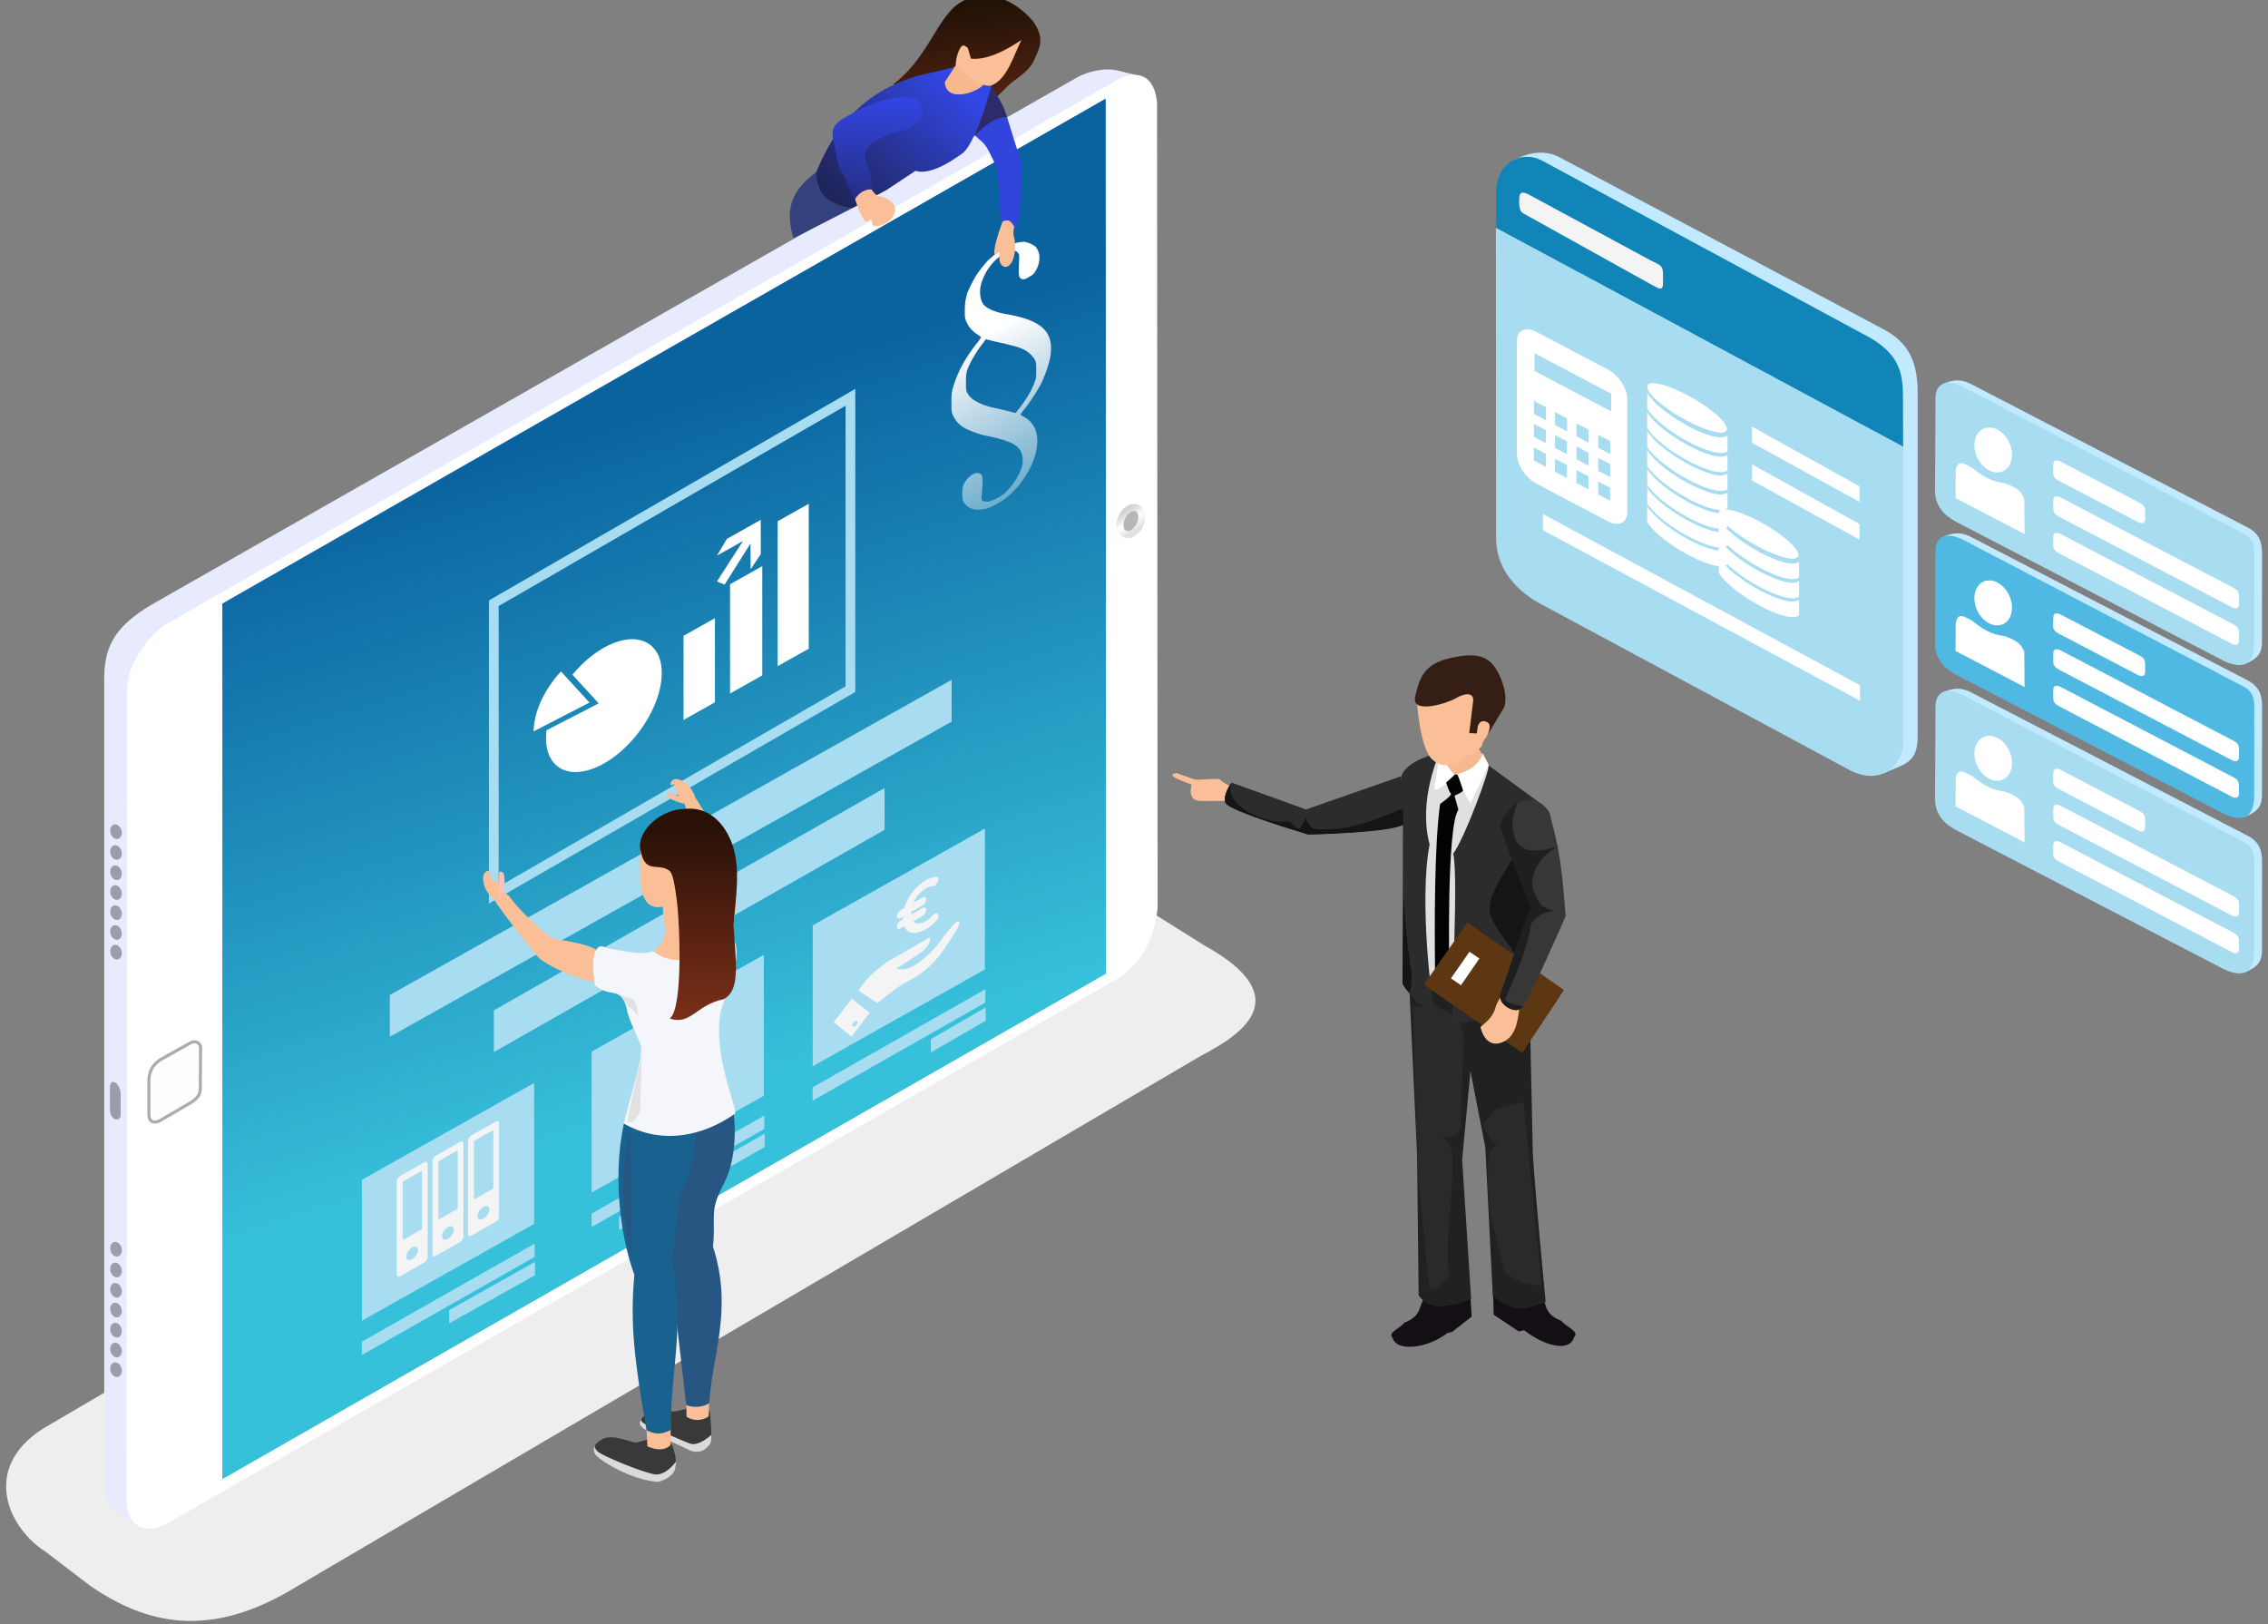 <svg xmlns="http://www.w3.org/2000/svg" xmlns:xlink="http://www.w3.org/1999/xlink" width="585.827" height="419.528" viewBox="0 0 155 111" xmlns:v="https://vecta.io/nano"><rect x="0" y="0" width="155" height="111" fill="#808080" stroke="none"/><style><![CDATA[.B{fill:#fabf97}.C{fill:#fff}.D{fill:#c1e9ff}.E{fill:#a7dcf1}.F{fill:#f4f4f4}]]></style><defs><linearGradient y2="207.801" x2="120.589" y1="202.479" x1="122.27" id="A" xlink:href="#S"><stop offset="0" stop-color="#1185b8"/></linearGradient><linearGradient y2="195.941" x2="55.049" y1="252.501" x1="37.109" id="B" xlink:href="#S"><stop offset="0" stop-color="#37c0da"/><stop offset="1" stop-color="#0a629f"/></linearGradient><linearGradient id="C" x1="5.574" y1="204.933" x2="6.6" y2="203.434" xlink:href="#S"><stop offset="0" stop-color="#e1e1e1"/><stop offset=".478" stop-color="#fff"/><stop offset="1" stop-color="#d3d3d3"/></linearGradient><linearGradient y2="199.819" x2="61.874" y1="191.525" x1="69.527" id="D" xlink:href="#S"><stop offset="0" stop-color="#3347e6"/><stop offset="1" stop-color="#1f255a"/></linearGradient><linearGradient y2="202.794" x2="67.362" y1="193.168" x1="67.737" id="E" xlink:href="#S"><stop offset="0" stop-color="#3245e0"/><stop offset="1" stop-color="#1f255c"/></linearGradient><linearGradient gradientTransform="matrix(-0.719,0,-0.082,0.719,121.703,175.616)" y2="31.944" x2="64.004" y1="14.89" x1="65.909" id="F" xlink:href="#S"><stop offset="0" stop-color="#211206"/><stop offset="1" stop-color="#7d3019"/></linearGradient><linearGradient y2="241.618" x2="53.998" y1="255.204" x1="53.998" id="G" xlink:href="#S"><stop offset="0" stop-color="#7e3019"/><stop offset="1" stop-color="#291107"/></linearGradient><linearGradient id="H" x1="-5.303" y1="202.438" x2="-5.303" y2="239.447" xlink:href="#S"><stop offset="0" stop-color="#fff"/><stop offset="1" stop-color="#fff" stop-opacity=".358"/></linearGradient><path id="I" d="M145.412 52.525c.975-.332 2.386-.964 4.274-.026l42.603 23.46c1.81 1.026 2.03 2.525 1.806 4.263l-1.635 14.35c-.223 1.73-.834 2.69-3.37 3.65z"/><path id="J" d="M143.832 54.866c.28-2.413 2.163-3.21 4.84-1.734l42.846 23.843c1.81 1.06 1.365 2.748 1.184 4.364l-1.548 13.555c-.482 3.486-2.398 4.1-5.128 2.818l-41.112-22.687c-1.882-1.062-3.047-2.555-2.9-4.84z"/><path id="K" d="M161.1 71.583c.12-.908.704-.852 1.47-.414l26.07 14.49c.86.48 1.03.737.893 1.72l-.125 1.084c-.097.687-.668.777-1.272.422l-26.427-14.712c-.423-.3-.86-.54-.75-1.352z"/><path id="L" d="M161.762 65.747c.12-.908.704-.852 1.47-.414l11.707 6.477c.86.48 1.03.737.893 1.72l-.13 1.083c-.097.687-.668.777-1.272.422l-12.1-6.722c-.423-.3-.86-.54-.75-1.352z"/><path id="M" d="M155.815 77.008l.605-5.712c-.27-.86-.513-1.718-2.946-2.578-2.238-.194-3.72-1.406-5.006-2.508-1.02-.56-2.153-1.512-2.684.418l-.535 4.528z"/><path id="N" d="M160.422 77.527c.12-.908.704-.852 1.47-.414l26.07 14.49c.86.48 1.03.737.893 1.72l-.125 1.084c-.097.687-.668.777-1.272.422L161.03 80.12c-.423-.3-.86-.54-.75-1.352z"/><path id="O" d="M94.91 238.683a.491.648 16.284 0 1-.71.233.491.648 16.284 0 1-.08-.87.491.648 16.284 0 1 .71-.233.491.648 16.284 0 1 .08.87z"/><path id="P" d="M18.762 245.04l15.054 8.546v1.163l-15.054-8.546z"/><path id="Q" d="M219.323 236.8c-.563 0-1.017.454-1.017 1.017v28.284c0 .563.453 1.017 1.017 1.017h7.348c.563 0 1.017-.454 1.017-1.017v-28.284c0-.563-.453-1.017-1.017-1.017zm.786 2.126h5.87v17.7h-5.87zm2.888 21.583a1.779 1.779 0 1 1 0 3.559 1.779 1.779 0 0 1 0-3.559z"/><path id="R" d="M356.766 264.17v3.268c2.608 2.937 14.243 3.268 16.634 0v-3.235c-2.456 3.357-14.124 2.92-16.634-.033z"/><linearGradient id="S" gradientUnits="userSpaceOnUse"/></defs><g transform="matrix(1.012 0 0 1.012 -5.92 -188.097)"><path d="M25.917 292.983l61.04-35.825c2.524-1.328 6.73-3.872.184-7.472l-10.936-6.877-67.49 39.55c-4.176 2.714-2.282 6.726.24 8.31l3 2.294c3.77 2.565 8.042 3.674 13.964.02z" fill="#eee"/><g transform="matrix(.415 0 .047 .415 74.29 189.972)"><use xlink:href="#I" class="D"/><use xlink:href="#J" class="E"/><g class="C"><use xlink:href="#K"/><use xlink:href="#L"/><use xlink:href="#M"/><ellipse transform="matrix(1 0 .064 .998 0 0)" ry="3.665" rx="2.993" cy="63.453" cx="148.2" paint-order="markers stroke fill"/><use xlink:href="#N"/></g></g><g transform="matrix(-.775 0 0 .775 86.934 62.763)"><path d="M5.164 165.497l1.95-.483c1.3-.342 2.747.113 3.523.5l80.89 46.076c2.763 1.68 4.024 3.306 4.016 6.323v70.146c.022 1.168-.267 2.12-.91 2.497l-2.043 1.247z" fill="#e8eafd"/><path d="M3.803 167.748c.27-2.514 1.808-2.73 3.307-2.032l82.75 47.35c1.1.53 3.635 3 3.685 5.86l.047 70.54c.018 2.37-1.54 3.088-3.355 2.22l-83.176-47.68c-.208-.178-2.85-1.66-3.307-6.048z" class="C"/><path d="M8.275 167.433l76.976 44v76.29L8.244 243.68z" fill="url(#B)"/><path d="M87.148 250.15c.003-.518.518-.65.886-.437l2.6 1.453c.794.506.933 1.083 1.016 1.665v3.118c-.017.806-.602.733-.992.52L87.97 254.9c-.472-.306-.81-.65-.8-1.23z" fill="#fffdff" stroke="#ababab" stroke-width=".265"/><path d="M94.11 254.148v1.88c.004.548.947.52.937-.54v-1.846c-.003-1.053-.94-.355-.937.508z" fill="#9d9cad"/><path d="M5.196 204.322a1.241.858 63.696 0 1 .554-1.252 1.241.858 63.696 0 1 1.218 1.094 1.241.858 63.696 0 1-.554 1.252 1.241.858 63.696 0 1-1.218-1.094z" fill="#b6b6b6" stroke="url(#C)" stroke-width=".612" stroke-linejoin="round" stroke-dashoffset="2.296" paint-order="markers stroke fill"/><g fill="#9d9cad"><use xlink:href="#O" paint-order="markers stroke fill"/><use xlink:href="#O" y="-1.751" paint-order="markers stroke fill"/><use xlink:href="#O" y="-3.476" paint-order="markers stroke fill"/><use xlink:href="#O" y="-5.239" paint-order="markers stroke fill"/><use xlink:href="#O" y="-7.053" paint-order="markers stroke fill"/><use xlink:href="#O" y="1.73" paint-order="markers stroke fill"/><use xlink:href="#O" y="3.441" paint-order="markers stroke fill"/><use xlink:href="#O" y="36.38" paint-order="markers stroke fill"/><use xlink:href="#O" y="34.629" paint-order="markers stroke fill"/><use xlink:href="#O" y="32.905" paint-order="markers stroke fill"/><use xlink:href="#O" y="31.141" paint-order="markers stroke fill"/><use xlink:href="#O" y="29.327" paint-order="markers stroke fill"/><use xlink:href="#O" y="38.11" paint-order="markers stroke fill"/><use xlink:href="#O" y="39.821" paint-order="markers stroke fill"/></g><path d="M30.52 193.463l31.075 17.94v25.43l-31.075-17.94z" fill="none" stroke="#a7dcf1" stroke-width=".848"/><g class="E"><path d="M21.7 218.077l48.957 27.463v3.64L21.7 221.72zm5.844 9.43l34.05 19.37v3.64l-34.05-19.37zm-8.744 3.527l15.006 8.435v12.28L18.8 243.314z"/><use xlink:href="#P"/><path d="M18.733 246.618l4.783 2.767v1.163l-4.783-2.767zm19.335-4.578l15.006 8.435v12.28l-15.006-8.435z"/><use xlink:href="#P" x="19.258" y="11.004"/><path d="M37.992 257.623l12.68 7.23v1.163l-12.68-7.23zm20.09-4.418l15.006 8.435v12.28l-15.006-8.435z"/><use xlink:href="#P" x="39.273" y="22.16"/><path d="M58.006 268.79l7.473 4.198v1.163l-7.473-4.198z"/><path d="M18.602 180.393l8.83 5.437v2.36l-8.83-5.437zm41.885 23.02l12.6 7.363v1.078l-12.6-7.363z" fill-opacity="0"/></g></g><g transform="matrix(.415 0 .047 .415 74.29 200.298)"><use xlink:href="#I" class="D"/><use xlink:href="#J" fill="#4fb9e3"/><g class="C"><use xlink:href="#K"/><use xlink:href="#L"/><use xlink:href="#M"/><ellipse cx="148.2" cy="63.453" rx="2.993" ry="3.665" transform="matrix(1 0 .064 .998 0 0)" paint-order="markers stroke fill"/><use xlink:href="#N"/></g></g><g transform="matrix(.415 0 .047 .415 74.29 210.791)"><use xlink:href="#I" class="D"/><use xlink:href="#J" class="E"/><g class="C"><use xlink:href="#K"/><use xlink:href="#L"/><use xlink:href="#M"/><ellipse transform="matrix(1 0 .064 .998 0 0)" ry="3.665" rx="2.993" cy="63.453" cx="148.2" paint-order="markers stroke fill"/><use xlink:href="#N"/></g></g><g transform="matrix(.439 0 0 .421 -9.92 152.876)"><path d="M270.7 285.084c4.416.615 1.344 3.57 5.44 5.15.545.885 2.834 1.685 1.935 2.57-.663 2.546-4.667 1.42-7.687-1.077l-.82.2-3.87-2.688-.1-3.984zm-13.42.54c-4.156.58-1.466 3.398-5.318 4.885-.513.833-2.666 1.586-1.82 2.42.624 2.396 5.557 1.618 8.398-.732l.773-.203 2.998-2.45-.227-3.75z" fill="#140f15"/><path d="M271.21 238.8l.493 23.843c0 3.007 1.99 24.523 1.99 24.523-2.607 1.14-5.046 2.046-8.134-1.023l-1.15-23.75-2.284-12.22-1.276 14.202 1.382 22.345c-3.86 1.566-6.557 1.772-8.08-.6l-.233-22.388-1.27-28.788s9.87 4.837 18.562 3.856z" fill="#212121"/><path d="M263.968 199.274l1.94 4.252-5.454 34.293-6.376-2.103.354-34.607 3.388-2.343c-.08 1.05.618 2.384 1.895 3.928 0 0 3.004-.462 4.252-3.42z" fill="#e0e0e0"/><path d="M266.103 256.255l-2 2.44c.6 1.675 1.215 2.947 2.26 3.173-1.266.623-1.594 1.977-1.5 3.666-.423 6.414 1.053 11.015 2.6 16.82 1.497 1.712 3.66 2.065 5.6 2.268l-2.776-29.54zm-9.025-16.415c1.616 1.358 4.214.787 3.953 6.13l-.4 13.176c-.6 1.675-1.762 1.55-2.807 1.776 1.266.623 1.594 1.977 1.5 3.666.212 6.422-1.28 12.54-.46 18.258-1.497 1.712-1.116 2.106-3.066 2.308l-1.722-18.06-.825-27.198z" fill="#2a2a2a"/><path d="M271.6 237.176s-.588-3.922.196-8.954l2.55-15.752.065-2.418s.458-1.307-1.242-2.614l-8.3-6.34c.5.1-3.593 11.613-5.392 14.183.786 3.872-.272 22.6-.098 27.255 4.836-.072 8.328-3.17 12.222-5.36zm-14.182-38.106s-3.426 7.487-1.58 14.742c-1.673 9.005.364 26.576 1 27.22-2.848-1.484-4.2-3.165-5.163-4.902l.065-27.516c-.327-3.595-.26-5.62-.26-5.62s.13-2.418 5.948-3.922z" fill="#2c2c2c"/><path d="M258.17 200.77l2.418 3.366 4.28-3.235-2.06-3.43z" fill="#f7b88d"/><g class="C"><path d="M260.132 202.51c.415 1.522.96 3.07 1.987 4.714l2.82-6.147-.924-1.895s-.508 2.45-3.882 3.328z"/><path d="M259.67 202.647s-1.618 2.31-3.096 2.357l.832-5.916.555-.508s-1.11.693 1.7 4.067z"/></g><path d="M258.376 203.895s.462 1.525.74 1.756-1.664 1.664-1.664 1.664c-.906 6.845-.84 19.283-.786 26.488l.985.74 1.216-.693s-.445-23.022 1.404-25.6l-.6-2.265s1.294-.555 1.294-.832-.832-2.542-.832-2.542h-.416z" fill="#020202"/><path d="M261.65 226.32l14.856 10.843-6.4 10.08-15.143-10.94z" fill="#5d3712"/><path d="M261.974 231.02l1.53 1.085-2.84 4.288-1.54-1.103z" class="C"/><path d="M266.67 238.364l-.6 1.27c-.393 1.79-1.42 2.583-2.403 3.443 0 0 .695 3.96 3.79 2.25 1.86-1.18 1.98-3.677 2.288-6.03z" class="B"/><path d="M266.556 210.828l4.813 13.12-4.662 13.86c-.49 1.407 2.124 3.368 3.235 2.265.878-.462 6.834-14.783 6.834-14.783-.48-5.62-.63-9.27-2.113-15.004-1.14-5.098-5.84-4.7-8.107.544z" fill="#373737"/><path d="M225.313 204.466c-.838-.253-1.52-.838-1.773-1.09s-3.33.156-3.818.018-2.786-1.033-2.786-1.033-1.188.117-.4.643 2.708 1.208 2.708 1.208-.838 2.552 1.344 2.63l4.422-.018s.78-1.792.292-2.357z" class="B"/><path d="M251.443 202.878l-14.604 5.315-11.462-4.298s-1.525 2.08-.878 3.328 12.663 4.99 12.663 4.99 14.327-.508 14.697-1.7-.416-7.626-.416-7.626z" fill="#2c2c2c"/><path d="M251.788 210.56c-1.633 1.407-14.598 1.663-14.598 1.663-4.223-1.354-11.19-3.604-12.65-4.922-.588-1 .325-2.705.84-3.37-1.392 3.875 5.824 6.722 8.48 6.203.885-.197 1.314 1.508 2.105.994.464-.697.578-.94.774-1.653.288.806.794 1.64 1.386 1.842 6.673.677 12.59-3.234 13.622-3.167l.042 2.41z" fill="#151515"/><path d="M253.886 190.797s.425 7.5 2.337 9.363 4.02.392 4.02.392 3.53-2.124 3.627-2.516.3-1.03.474-1.176.882-1.258.768-1.748c.027-2.564.212-5.867-.945-6.964-2.064-1.958-6.508-.102-10.28 2.65z" class="B"/><path d="M261.937 195.946l.605-5.18c.114-1.21-1.05-1.423-2.783-.344-1.1.684-6.804 2.645-6.134-.36s1.34-5.23 5.507-6.177 6.11-.343 7.516 2.94.654 5 .654 5l-2.76 4.804s1.127-1.977.13-2.45-1.39.3-1.47 1.03l-.098.8z" fill="#351f15"/><path d="M269.328 207.143c-1.41.87-2.118 2.21-2.73 3.61 1.24 3.79 3.297 9.503 4.792 13.132l-4.672 13.92c-.408 1.786 2.366 3.2 3.302 2.23l.16-.207c-.464-.292-2.462-.388-2.713-1.19 1.482-3.683 3.206-7.232 3.973-12.072.505-.73 1.036-1.638 3.43-2.127-1.775-.55-2.093-1.102-2.534-2.025-2.045-3.82.974-7.127 3.472-8.433-1.31.574-2.67.81-4.06.82-1.86-.164-2.8-1.058-3.126-3.533-.175-1.434.264-2.78.705-4.126z" fill="#1f1f1f"/><path d="M268.493 216.26c-4.885 8.37-4.324 8.07.408 14.96l1.78-5.275.75-1.996zm-16.656 5.64l-.18 14.242c.336.45.412 1 1.148 1.296.154-.554.285-1.597.266-2.942-.637-4.128-1.026-8.425-1.235-12.596z" fill="#151515"/></g><path d="M108.02 196.694c.437-.188 1.754-.93 3.13-.216L133 208.076c2.18 1.108 2.37 2.902 2.354 4.604l-.002 22.89c.018 1.915-.998 1.895-2.3 2.52z" class="D"/><path d="M106.87 201.25l27.5 14.824-.007-2.997c0-1.768.014-3.294-2.675-4.646l-21.766-11.756c-1.36-.658-3.052.15-3.04 2.253z" fill="url(#A)"/><path d="M106.87 201.25l.012 20.89c-.018 1.972 1.188 3.477 2.868 4.43l21.114 11.354c2.224 1.06 3.485-.625 3.502-1.768l.004-20.133z" class="E"/><path d="M108.443 199.387c-.002-.49.126-.635.6-.408l8.23 4.446c.714.38.888.314.883 1.027l-.003.505c.014.572-.23.434-.748.146l-8.37-4.654c-.307-.2-.584-.167-.59-.86z" class="F"/><path d="M-390.966 228.14v1.078l7.17-4.14v-1.04zm0 2.516v1.078l7.17-4.14v-1.04zm-13.938 19.026v1.078l21.14-12.46v-1.04z" transform="matrix(1.013 1.142 0 1.013 520.212 430.049)" class="C"/><path d="M-9.465 238.117c-2.056-.61-3.634-1.86-4.524-3.586-.428-.83-.474-1.047-.48-2.245-.006-1.16.037-1.387.337-1.807.426-.597 1.028-.92 1.72-.92s1.294.322 1.72.92c.38.53.42 1.394.197 3.988-.107 1.24-.097 1.313.238 1.672.703.754 1.618 1.083 3.007 1.083 1.082 0 1.387-.06 2.097-.405a5.93 5.93 0 0 0 2.595-2.613c.38-.78.416-.977.355-1.98-.15-2.453-1.532-4.256-6.062-7.903l-1.907-1.5c-.25-.18-1.212-1.043-2.14-1.916-2.136-2.012-3.2-3.45-3.966-5.418-.374-.946-.407-1.195-.407-3.02 0-1.7.05-2.125.337-2.927.926-2.575 2.46-4.532 4.857-6.2.79-.55.895-.675.74-.877l-.715-.9c-.962-1.193-1.617-2.297-2.065-3.48-.396-1.044-.44-1.33-.434-2.805.005-1.043.085-1.863.22-2.25.118-.334.2-.626.183-.648-.13-.173 1.152-2.117 1.874-2.84.736-.736 2.484-1.893 2.8-1.853.044.006.355-.087.7-.205.396-.14 1.2-.215 2.263-.215 1.705 0 2.447.166 3.836.857.68.34 2.268 1.936 2.642 2.658.94 1.82.874 3.68-.172 4.773-.34.356-.498.405-1.3.405-.71 0-1-.07-1.317-.32-.724-.57-.836-1.087-.724-3.353.1-1.99.093-2.045-.268-2.65-.484-.81-1.256-1.216-2.5-1.306-2.223-.16-4.17 1.22-4.918 3.5-.4 1.185-.227 2.958.39 4.236.6 1.243 2.407 3.075 4.767 4.832 6.457 4.807 9.062 8.294 9.062 12.127 0 1.518-.35 2.846-1.213 4.605-.65 1.324-.943 1.73-2.03 2.82-.698.7-1.647 1.515-2.108 1.8s-.84.604-.84.686.287.46.64.843c2.856 3.102 3.536 6.915 1.832 10.272-.69 1.357-2.07 2.74-3.412 3.417-.56.282-1.122.535-1.253.562s-.535.12-.9.205c-.987.232-2.757.175-3.758-.12zm6.786-16.72c1.274-.94 2.185-1.948 2.744-3.038.472-.922.49-1.022.49-2.652 0-1.576-.03-1.757-.433-2.58-.87-1.78-2.173-3.32-4.21-4.98l-1.4-1.163c-.162-.144-.704-.578-1.204-.964s-1.38-1.09-1.953-1.567l-1.043-.864-.994.766c-1.148.885-2.26 2.195-2.723 3.206-.272.596-.322.975-.327 2.472-.005 1.736.005 1.788.53 2.873.788 1.627 2.86 3.814 5.667 5.977.883.68 2.566 2.056 3.3 2.697.284.248.552.453.597.456s.476-.285.958-.64z" fill="url(#H)" transform="matrix(.332 -.19 0 .332 75.642 139.341)"/><g transform="translate(.7 -.43)"><path d="M73.68 201.372c-.143.706-.1.75-.003 1.135.176 1.76-.724 2.195-1.006 1.485-.045-.112-.017-.66-.063-.693-.044 0-.24.26-.267.216-.173-.28.226-1.457.513-2.264.524-.742.476-.15.826.12z" class="B"/><path d="M70.692 195.135c.948 1.06.826.34 1.814 2.598l.247 3.562c.46-.18.624-.24.994.508.398-1.487.33-2.973.42-4.46-.942-2.57-1.048-4.087-2.16-5.203z" fill="#3144db"/><path d="M69.64 190.792c-.143.174-3.955 1.366-4.154 1.187 2.205-1.696 2.788-4.02 4.154-5.25 1.106-.93 2.405-.75 3.453-.406a5.3 5.3 0 0 1 1.828 1.422c.888 1.26.346 1.927.02 2.71-.43.8-1.256 1.164-1.792 1.708 0 0-.26.286-.64.62-.36-.486-.624-.814-.833-.665-1.153.82-2.404 2.386-2.036-1.325z" fill="url(#F)"/><path d="M60.273 197.916c-2.008 1.48-1.99 2.9-1.54 4.474l3.928-2.015c-1.15-.303-2.27-.653-2.388-2.46" fill="#33417d"/><path d="M71.936 191.8c.96 1.69.985 1.616 1.212 2.43-.892-.182-2.175 1.236-2.175 1.236z" fill="#2d2b68"/><path d="M62.66 200.376c-1.175-.283-2.336-.586-2.388-2.46 1.21-2.913 3.038-5.4 6.91-6.516l2.477-.574-.682 1.005 2.603.215.52.054c-.806 2.934-1.514 4.197-1.918 4.525-.5.36-2.123 1.548-3.21 1.21l-1.97 1.303z" fill="url(#D)"/><path d="M63.407 197.3l.292.47c.085 1.17.38 1.502.698 1.74 2.203.43.926 2.19-.247 2.05-.12-.014-.117-.475-.174-.472-.034.028-.272.19-.32.175-.312-.108-.672-1.264-.96-2.07l-.254-1.51.127-.762z" class="B"/><path d="M67.47 193.74c.03 1.752-3.607 1.244-3.888 2.996-.078.685.45.768.493 2.37-.487-.104-1.045.305-1.193.675l-.74-1.62c-.472-.658-.447-1.19-.642-2.034-.37-1.44.03-1.585 2.03-2.583 2.632-1.12 3.867-.8 3.94.196z" fill="url(#E)"/><path d="M71.62 191.92c-.178.5-2.563 1.457-2.666-.076l.965-1.485z" fill="#f7b88d"/><path d="M70.72 190.258c.99.093 2.154-.416 3.415-1.27-.6 1.212-1 2.72-2.094 3.1-.91.024-1.595-.8-2.348-1.37a2.55 2.55 0 0 1 .292-1.155c.223-.36.36-.123.52-.038z" class="B"/></g><path d="M53.787 281.17s.22 1.925-.005 2.222c-.276.367-.875.882-1.887-.044-.35-.327-2.28-.933-2.28-.933-.98-.207-.44-1.437.997-1.28.433.048.88.12 1.593-.16l.002.597c.547-.605 1.108-.642 1.58-.403z" fill="#393939"/><path d="M53.886 282.756s-.774.75-1.38.61c-.614-.2-3.073-1.333-3.073-1.333-.183-.082-.276-.183-.295-.298l-.07.172c-.043.22.147.332.28.458l2.99 1.39s.86.538 1.49-.424c.06-.177.063-.398.06-.575z" fill="#dadada"/><path d="M49.493 282.28c.035.127.07 1.27.07 1.27.553.202 1.093.323 1.56-.035l.023-1.294z" class="B"/><path d="M48.886 283.26c-.113.068-.412-.073-1.163-.254-.862-.22-1.207.055-1.207.055s-.72.33-.536.833c.19.52 2.795 1.935 4.303 2.044.512-.165.916-.452.982-.603.263-.238.357-1-.057-1.938 0 0-.07-.044-.084-.03l-.004.104c-.562.458-1.13.236-1.56.062l-.018-.446z" fill="#393939"/><path d="M51.452 284.626s-.632.862-1.33.805-3.825-1.33-3.96-1.6c-.2-.228-.145-.336-.144-.336-.025-.006-.217.4.155.708.257.306 2.286 1.603 4.123 1.74.001.002.86-.232 1.094-.754.078-.07.128-.625.102-.63z" fill="#dadada"/><path d="M49.13 242.952c-.1 2.294-.216 4.45 1.472 4.145l.162 1.54c.004.806-.422 1.182-.828 1.577 1.005 1.894.727 1.186 1.08 1.76 1.323-.985 3.62-1.197 3.735-3.14-.596-.368-1.63.254-1.683-.78l-.045-1.325-2.646-3.778zm3.038 37.544c.033.127.058 1.042.058 1.042a1.3 1.3 0 0 0 1.483-.035l.03-1.065z" class="B"/><path d="M52.107 260.692l-.99 10.716 1.075 9.35c.568.18 1.092.14 1.555-.136.162-3.1 1.635-6.345.252-10.565.215-2.094-.308-2.31.755-4.307.687-1.3.895-3.463.554-5.254-.077-.403-.345-.726-.5-1.096-.098.106-2.118 1.18-2.702 1.29z" fill="#285683"/><path d="M42.148 250.446c.45.587 3.374 1.882 3.917 1.66.052.018-.49-1.076.1-2.086-.557-.293-.78-.347-1.817-.572-.76-.164-.596-.003-1.303-.3-.718-.486-2.24-1.918-2.81-2.78l-.415-.313c-.172-.54-.745-.864-.917-.994-.013-.12-.01-.26.002-.397-.692-.034-.503 1.31.26 1.887.92 1.354 1.95 2.643 2.976 3.903z" class="B"/><path d="M39.856 244.834c.142.35.093 1.643-.322 1.734.03-.2.017-.522-.027-.688.034-.21.01-.45.038-.643l.016-.47c.06-.1.238-.025.295.065z" fill="#ffc2af"/><path d="M48.548 259.985c-.074.4-.3.724-.415 1.144-.98 3.612-.443 8.165.557 10.815-.305 3.38.016 5.823.817 10.496.766.42 1.313.15 1.665-.025-.066-4.297.956-6.282.047-11.686.354-.927.155-3.097.807-4.75.85-2.15 1.105-4.216.173-5.824-2.115.56-2.316.513-3.652-.17z" fill="#19618e"/><path d="M48.16 253.95c.118.636.448 1.29.97 2.485.187.877-.99 4.447-1.17 5.293 2.62 1.508 5.462.81 7.516-.654.286-.112-1.532-3.88-.952-6.885.185-.96 2.102-4.573.29-5.515-.66 1.368-1.39 1.628-2.656 2.016-.633.002-1.225.108-2.204-.583-.045-.01-.093-.008-.133.032-.584.208-1.6-.016-2.526-.16-.54-.085-.86-.334-1.05-.137-.632.653-.194 2.504-.208 2.562 1.086.907 1.726-.002 2.13 1.546z" fill="#f5f6fb"/><g class="B"><path d="M55.25 243.94c.394.387.445 3.838.032 4.254-.003.055-1.005-.896-2.168-.728-.057-.627.064-1.157.255-2.202.14-.766.19-.492.176-1.263-.174-.85-.76-2.53-1.34-3.387l-.13-.504c-.433-.366-.64-1.076-.693-1.286-.074-.013-.156.1-.206.083-.024-.007-.033-.102-.035-.177.234-.652 1.402.037 1.643.964.898 1.37 1.693 2.815 2.464 4.245z"/><path d="M50.946 239.67c.27.266 1.482.716 1.725.368-.196-.05-.49-.184-.625-.288-.206-.048-.42-.162-.61-.21l-.44-.165c-.125.014-.114.21-.053.297z"/></g><path d="M51.075 254.645c.955-.678.667-6.906.442-8.267-.07-.5-.2-1.532-.464-1.72-.8-.58-1.646.32-1.967-1.465-.176-1.417 1.604-2.69 2.91-2.692 2.015-.27 3.015 1.423 3.377 2.586.438 1.535.217 3.033.01 5.206.187 2.764.444 4.472-.668 5.047-1.864.38-2.212 1.788-3.64 1.303z" fill="url(#G)"/><path d="M47.498 252.947c.36.146.712.3 1.117.382.217.376.3.67.35 1.203-.58-.917-.536-.245-1.084-1.3zm1.702 3.76c.1.093-1.05 4.884-.964 4.853.367.487.917-.713.85-.866z" fill="#e1e1e1"/><path d="M48.417 262.316l.13 8.118c-.242.447-1.152-5.142-.13-8.118z" fill="#285683"/><g transform="matrix(.223 -.127 0 .223 -13.629 238.957)" class="F"><path d="M208.508 236.8c-.563 0-1.017.454-1.017 1.017v28.284c0 .563.453 1.017 1.017 1.017h7.348c.563 0 1.017-.454 1.017-1.017v-28.284c0-.563-.453-1.017-1.017-1.017zm.786 2.126h5.87v17.7h-5.87zm2.888 21.583a1.78 1.78 0 0 1 1.258 3.037 1.78 1.78 0 0 1-3.037-1.258 1.78 1.78 0 0 1 1.779-1.779z" paint-order="markers fill stroke"/><use xlink:href="#Q" paint-order="markers fill stroke"/><use xlink:href="#Q" x="10.767" paint-order="markers fill stroke"/></g><g transform="matrix(.326 .172 0 .326 5.618 76.006)" class="C"><path d="M318.96 237.437c-2.23 0-4.023 1.794-4.023 4.023v23.392c0 2.23 1.794 4.023 4.023 4.023h14.83c2.23 0 4.023-1.794 4.023-4.023V241.46c0-2.23-1.794-4.023-4.023-4.023zm-.363 4.64h15.882v3.66h-15.882zm-.13 9.935h2.484v2.68h-2.484zm4.38 0h2.484v2.68h-2.484zm4.444 0h2.484v2.68h-2.484zm4.5 0h2.484v2.68H331.8zm-13.333 4.77h2.484v2.68h-2.484zm4.38 0h2.484v2.68h-2.484zm4.444 0h2.484v2.68h-2.484zm4.5 0h2.484v2.68H331.8zm-13.333 4.902h2.484v2.68h-2.484zm4.38 0h2.484v2.68h-2.484zm4.444 0h2.484v2.68h-2.484zm4.5 0h2.484v2.68H331.8z" paint-order="markers fill stroke"/><use xlink:href="#R"/><use xlink:href="#R" y="-3.89"/><use xlink:href="#R" y="-7.876"/><ellipse ry="2.68" rx="8.254" cy="255.019" cx="365.02" paint-order="markers fill stroke"/><use xlink:href="#R" x="-14.836" y="-18.3"/><use xlink:href="#R" x="-14.836" y="-22.188"/><use xlink:href="#R" x="-14.836" y="-26.175"/><ellipse cx="350.185" cy="236.72" rx="8.254" ry="2.68" paint-order="markers fill stroke"/><use xlink:href="#R" x="-14.836" y="-14.345"/><use xlink:href="#R" x="-14.836" y="-10.456"/><use xlink:href="#R" x="-14.836" y="-6.567"/><use xlink:href="#R" x="-14.836" y="-2.71"/></g><g transform="matrix(.745 -.419 0 .745 28.763 115.552)" class="C"><path d="M31.205 169.562h2.844v7.627h-2.844zm4.215-2.302h2.922v9.902H35.42zm4.317-3.283h2.818v13.134h-2.818z" paint-order="markers fill stroke"/><path d="M34.237 166.333a21.49 21.49 0 0 0 .695.676l2.34-2.395.018 2.34.914-.86v-3.108h-3.07L34.238 164h2.358zm-11.562 4.482L20.1 166.55s-2.43 1.06-2.482 4.033z"/><path d="M29.23 171.83c0 2.897-2.348 5.245-5.245 5.245s-5.245-2.348-5.245-5.245c0-.233.015-.463.045-.688l4.732.22-2.383-3.936a5.22 5.22 0 0 1 2.851-.842c2.897 0 5.245 2.348 5.245 5.245z" paint-order="markers fill stroke"/></g><path d="M457.094 253.254H443.9s-6.405.26-9.935 3.987l6.2 7.647s6.078-1.634 8.9-1.503 7.843.458 12.026-3.137 4.902-4.706 5.36-5.294.65-2.416-1.454-1.515-4.9 3.536-6.193 4.113-7.372 4.206-12.57-.393l7.834-.6c.485-.14 3.603-.6 3.038-3.304zm-25.294 5.393l-5.882 4.248 5.784 8.04 5.915-4.412-5.817-7.876zm1.046 7.876a.85.85 0 0 1 0 1.699.85.85 0 1 1 0-1.699zm26.75-19.53q.334.424.334.914 0 .357-.178.647-.178.3-.513.446-1.538.87-3.255.87-2.475 0-4.414-1.27-1.917-1.293-2.698-3.7h-1.048q-.58 0-.98-.357-.38-.38-.38-.936 0-.557.38-.914.4-.357.98-.357h.58v-.825h-.58q-.58 0-.98-.357-.38-.38-.38-.936 0-.557.38-.914.4-.357.98-.357h1.048q.78-2.296 2.675-3.656 1.917-1.36 4.437-1.36 1.74 0 3.233.87.7.357.7 1.137 0 .468-.334.914-.357.468-.914.468-.38 0-.758-.2-.892-.513-1.917-.513-1.382 0-2.475.624-1.092.624-1.717 1.717h2.8q.58 0 .96.357.4.357.4.914 0 .557-.4.936-.38.357-.96.357h-3.523v.334q0 .334.022.5h3.5q.58 0 .96.357.4.357.4.914 0 .557-.4.936-.38.357-.96.357h-2.83q.647 1.137 1.74 1.717 1.092.58 2.475.58 1.092 0 1.917-.513.4-.178.713-.178.58 0 .98.5z" transform="matrix(.208 -.119 0 .208 -26.44 250.891)" class="F"/></g></svg>